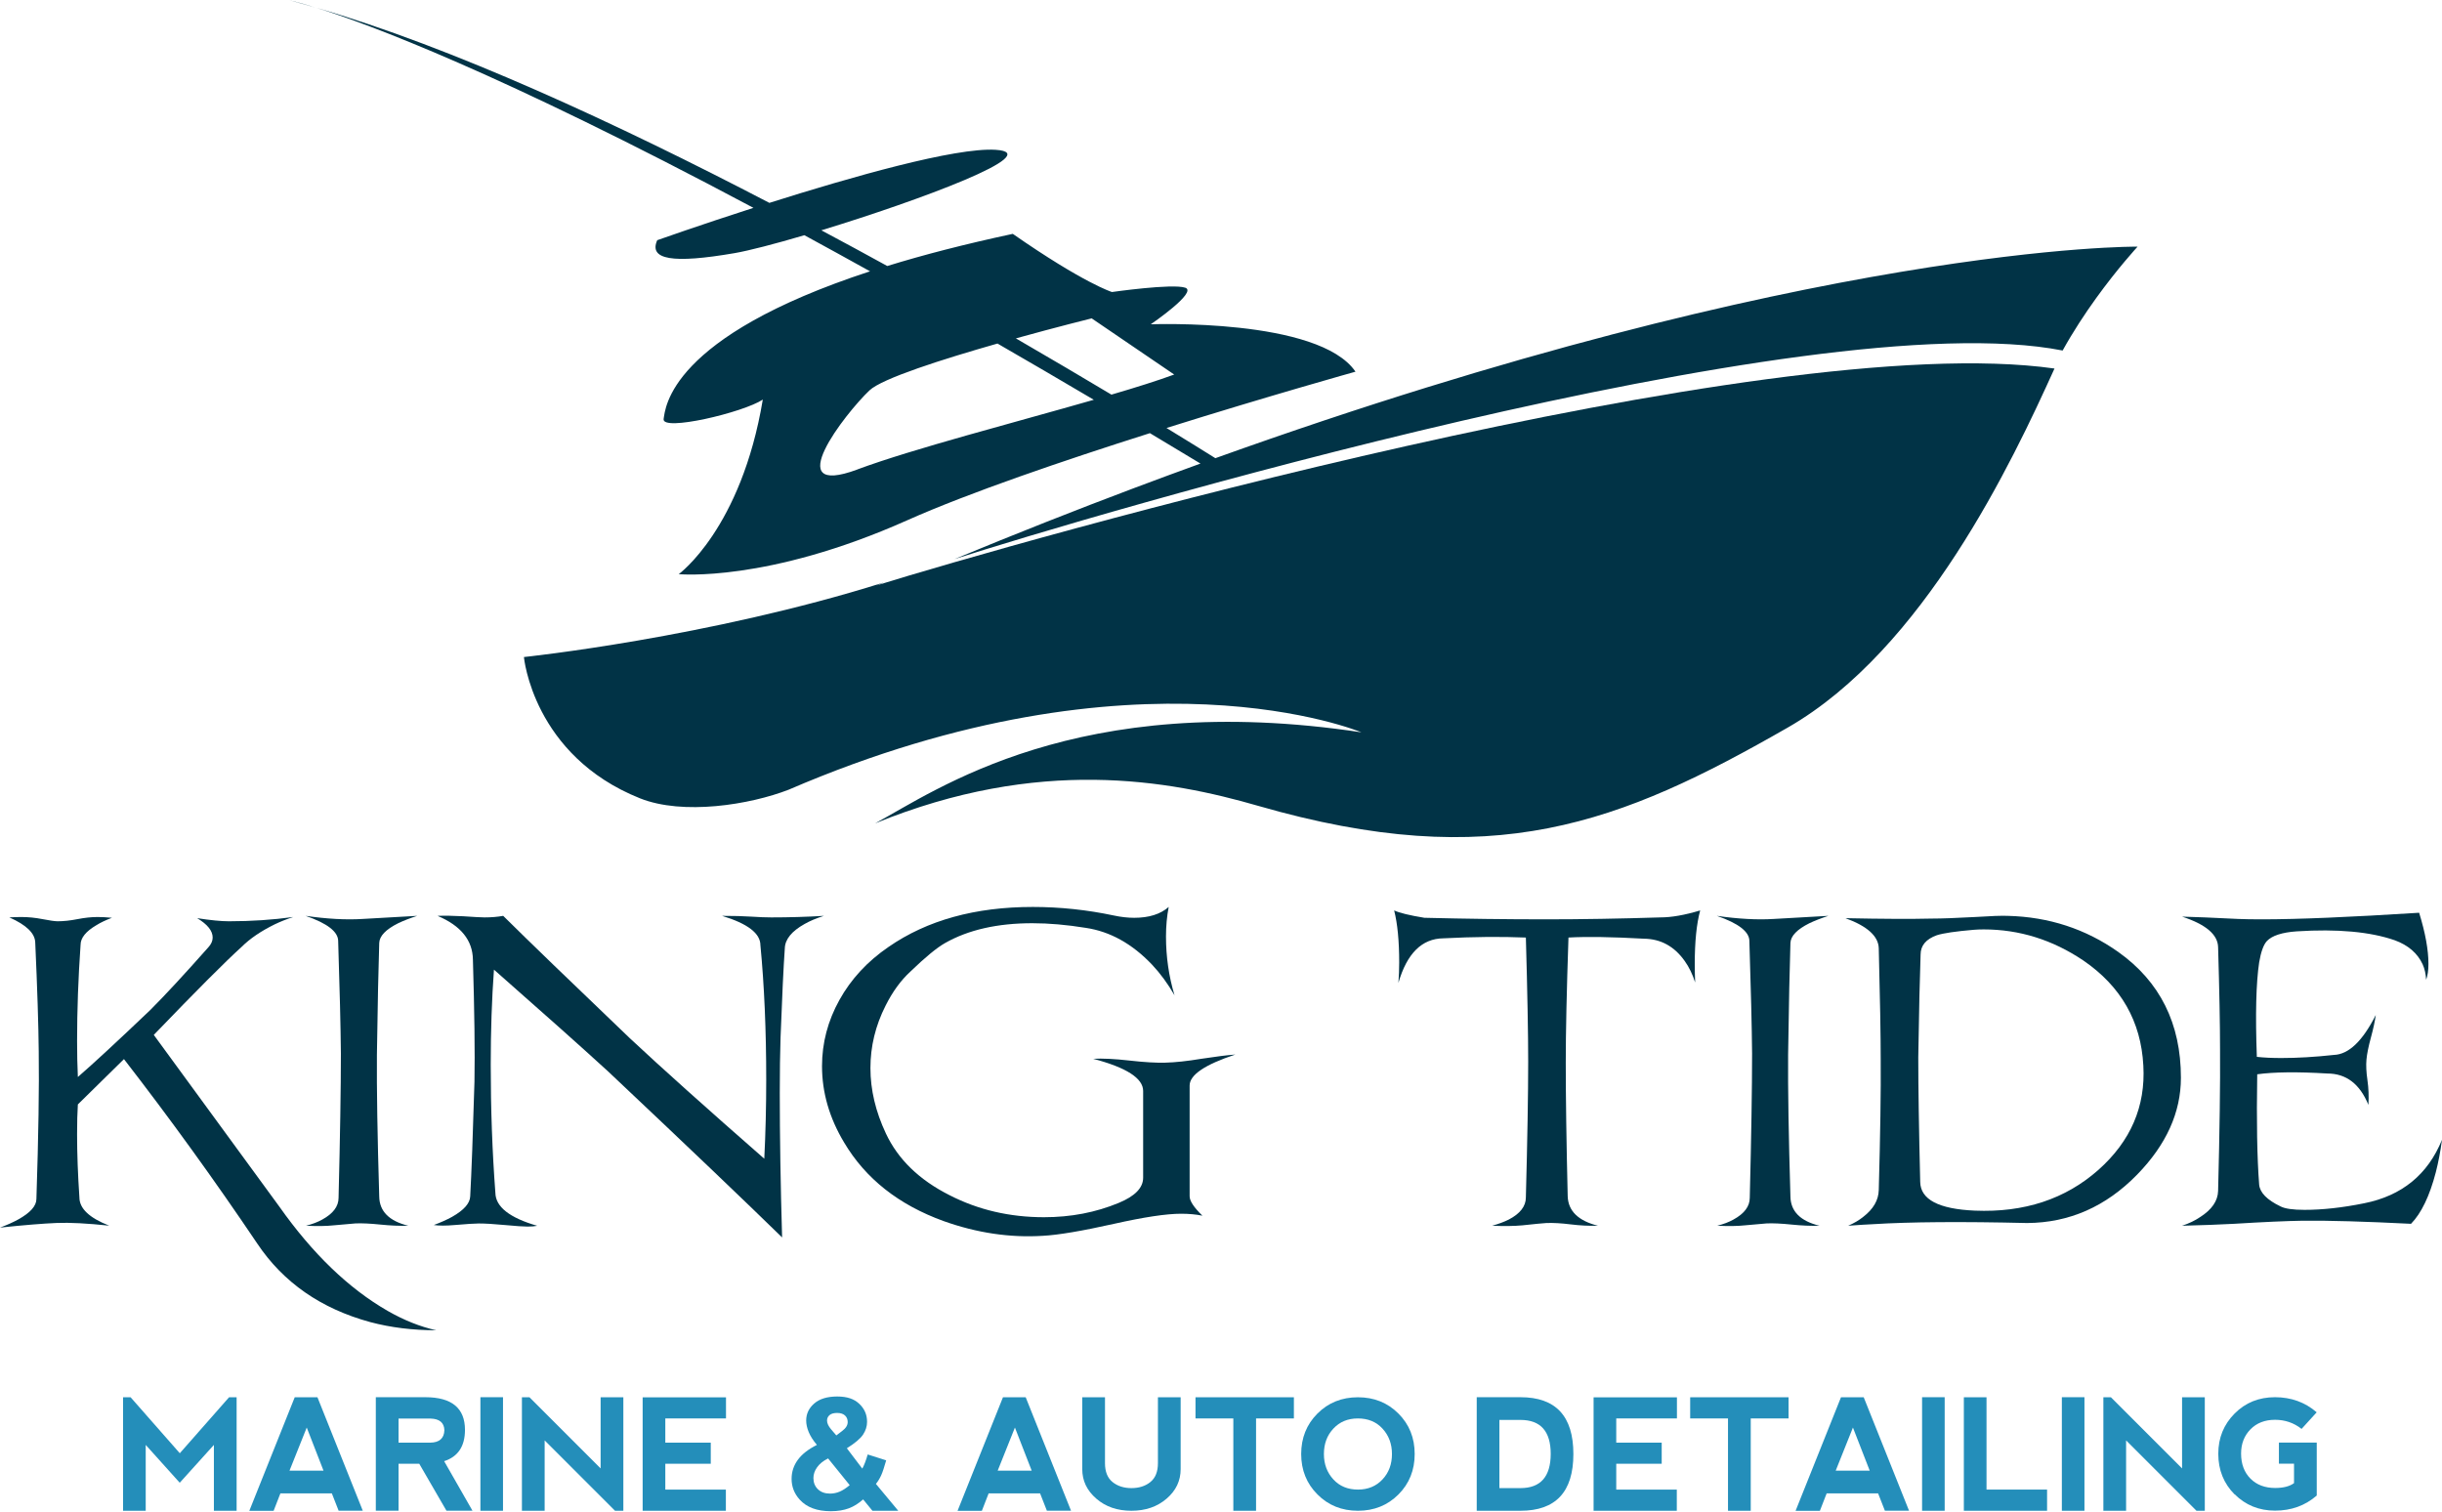 <?xml version="1.0" encoding="UTF-8"?> <svg xmlns="http://www.w3.org/2000/svg" id="Layer_1" data-name="Layer 1" width="5.25in" height="3.25in" viewBox="0 0 378.24 234.02"><defs><style> .cls-1 { fill: #248eba; } .cls-1, .cls-2 { stroke-width: 0px; } .cls-2 { fill: #013346; } </style></defs><g><path class="cls-2" d="M5.46,145.94c-.04-1.44-1.38-2.74-4.02-3.9.64-.04,1.26-.06,1.86-.06,1.08,0,2.18.11,3.3.33,1.12.22,1.9.33,2.34.33.92,0,1.94-.11,3.06-.33,1.12-.22,2.16-.33,3.12-.33.64,0,1.38.04,2.22.12-.96.36-1.76.74-2.4,1.14-1.64.96-2.46,1.98-2.46,3.05-.36,5.15-.54,10.12-.54,14.9,0,2,.04,3.85.12,5.57,2.36-2.04,6.1-5.5,11.22-10.38,2.28-2.28,5.28-5.52,9-9.72.44-.48.66-.98.66-1.5,0-1.04-.8-2.04-2.4-3,2.08.32,3.72.48,4.92.48,3.44,0,6.76-.22,9.96-.66-1,.32-1.96.7-2.88,1.14-2.12,1.04-3.82,2.2-5.1,3.47-2.48,2.24-7.02,6.79-13.62,13.65l19.44,26.59c5.16,7.31,10.76,12.7,16.8,16.17,2.52,1.44,5.02,2.44,7.5,2.99-3.64,0-7.04-.42-10.2-1.26-7.64-2.08-13.48-6.14-17.52-12.18-6.6-9.8-13.48-19.32-20.64-28.56l-7.14,7.02c-.08,1.24-.12,2.78-.12,4.62,0,2.96.12,6.22.36,9.78,0,1.72,1.54,3.18,4.62,4.38-3.4-.36-6.1-.5-8.1-.42-2.16.09-5.1.33-8.82.72,1.08-.4,2.02-.82,2.82-1.26,1.88-1.04,2.82-2.1,2.82-3.18.32-9.73.44-17.36.36-22.89-.04-4.08-.22-9.69-.54-16.82Z"></path><path class="cls-2" d="M52.38,145.7c0-1.44-1.68-2.74-5.04-3.9,3.32.48,6.26.64,8.82.48l8.46-.48c-1.12.36-2.1.74-2.94,1.14-1.92.96-2.9,1.98-2.94,3.06-.12,3.52-.24,9.29-.36,17.3-.04,5.33.08,12.66.36,21.99.04,2.28,1.54,3.79,4.5,4.51-1.32.04-2.76-.02-4.32-.18-1.56-.16-2.84-.22-3.84-.18-.6.04-1.74.14-3.42.3-1.08.12-2.5.14-4.26.06.96-.24,1.8-.56,2.52-.96,1.68-.92,2.52-2.04,2.52-3.36.24-9.52.36-16.98.36-22.38-.04-4.2-.18-10-.42-17.4Z"></path><path class="cls-2" d="M67.8,141.8c1.08-.04,2.38-.02,3.9.06,1.76.12,2.88.18,3.36.18,1.04,0,2-.08,2.88-.24,3.92,3.88,10.46,10.2,19.62,18.96,4.92,4.6,11.86,10.82,20.82,18.66.2-3.99.3-8.07.3-12.22,0-7.67-.3-14.62-.9-20.85,0-1.84-1.98-3.35-5.94-4.55,1.8,0,3.31.04,4.53.12,1.22.08,2.25.12,3.09.12,2.76,0,5.48-.08,8.16-.24-1.16.36-2.16.78-3,1.26-2,1.12-3.02,2.37-3.06,3.77-.2,2.83-.42,7.44-.66,13.83-.08,2.43-.12,5.29-.12,8.56,0,6.7.12,14.17.36,22.39-5.4-5.28-14.39-13.87-26.99-25.75-4.2-3.84-10.08-9.08-17.64-15.73-.33,4.52-.5,9.43-.5,14.71,0,6.88.24,13.51.72,19.87.04,2.16,2.2,3.86,6.48,5.1-.4.08-.9.12-1.5.12-.64,0-1.81-.08-3.51-.24-1.7-.16-3.05-.24-4.05-.24-.6,0-1.84.08-3.72.24-1.36.12-2.44.12-3.24,0,1.08-.4,2.02-.82,2.82-1.26,1.84-1.04,2.78-2.1,2.82-3.18.2-3.64.42-9.56.66-17.76.08-4.56,0-10.86-.24-18.9-.04-3-1.86-5.26-5.46-6.78Z"></path><path class="cls-2" d="M181.02,140.42c-.28,1.45-.42,2.97-.42,4.58,0,3.13.44,6.17,1.32,9.1-1.04-1.8-2.2-3.38-3.48-4.74-3.08-3.24-6.5-5.14-10.26-5.7-2.96-.48-5.72-.72-8.28-.72-5.4,0-9.9,1.02-13.5,3.06-1.28.72-3.08,2.2-5.4,4.44-1.48,1.36-2.76,3.12-3.84,5.28-1.56,3.08-2.34,6.3-2.34,9.66s.8,6.74,2.4,10.14c1.88,4,5.16,7.18,9.84,9.54,4.44,2.28,9.32,3.42,14.64,3.42,4.16,0,8.02-.74,11.58-2.22,2.52-1.04,3.78-2.34,3.78-3.9v-13.44c0-1.96-2.58-3.62-7.74-4.98,1.44-.08,3.31.01,5.61.27,2.3.26,4.15.37,5.55.33,1.56-.04,3.42-.24,5.58-.6,2.36-.36,4.12-.58,5.28-.66-4.72,1.56-7.08,3.16-7.08,4.8v17.16c0,.72.66,1.72,1.98,3-1-.2-2.1-.3-3.3-.3-2.28,0-5.74.52-10.38,1.56-5,1.12-8.68,1.74-11.04,1.86-5.08.32-10.2-.44-15.36-2.28-6.96-2.52-12.1-6.58-15.42-12.18-2.28-3.8-3.42-7.74-3.42-11.82,0-3.6.9-7.02,2.7-10.26,1.8-3.24,4.34-5.98,7.62-8.22,5.96-4.12,13.4-6.18,22.32-6.18,4.2,0,8.38.44,12.54,1.32,1.12.24,2.18.36,3.18.36,2.28,0,4.06-.56,5.34-1.68Z"></path><path class="cls-2" d="M236.34,145.16c-3.88-.16-8.14-.12-12.78.12-3.32.04-5.64,2.34-6.96,6.9.08-1.04.12-2.09.12-3.14,0-3.34-.26-6.03-.78-8.08.8.38,2.36.76,4.68,1.14,6.4.16,12.7.24,18.9.24,5.44,0,11.34-.1,17.7-.3,1.68,0,3.72-.36,6.12-1.08-.56,2.08-.84,4.84-.84,8.28,0,.92.02,1.88.06,2.88-.4-1.27-.94-2.38-1.62-3.33-1.6-2.26-3.69-3.41-6.28-3.45-4.99-.28-8.89-.34-11.72-.18-.28,8.24-.42,14.7-.42,19.38,0,5.4.1,12.3.3,20.7.08,2.28,1.64,3.8,4.68,4.56-1.36.04-2.77-.03-4.23-.21-1.46-.18-2.71-.25-3.75-.21-.64.04-1.88.16-3.72.36-1.28.12-2.84.14-4.68.06,1-.28,1.86-.6,2.58-.96,1.76-.92,2.64-2.06,2.64-3.42.24-9,.36-16.02.36-21.06,0-4.28-.12-10.68-.36-19.2Z"></path><path class="cls-2" d="M270.96,145.7c0-1.44-1.68-2.74-5.04-3.9,3.32.48,6.26.64,8.82.48l8.46-.48c-1.12.36-2.1.74-2.94,1.14-1.92.96-2.9,1.98-2.94,3.06-.12,3.52-.24,9.29-.36,17.3-.04,5.33.08,12.66.36,21.99.04,2.28,1.54,3.79,4.5,4.51-1.32.04-2.76-.02-4.32-.18-1.56-.16-2.84-.22-3.84-.18-.6.04-1.74.14-3.42.3-1.08.12-2.5.14-4.26.06.96-.24,1.8-.56,2.52-.96,1.68-.92,2.52-2.04,2.52-3.36.24-9.52.36-16.98.36-22.38-.04-4.2-.18-10-.42-17.4Z"></path><path class="cls-2" d="M337.8,166.88c0,5.36-2.26,10.36-6.78,15-4.84,4.96-10.52,7.46-17.04,7.5-10.16-.24-18.12-.18-23.88.18-.92.04-2.2.12-3.84.24.92-.4,1.7-.86,2.34-1.38,1.56-1.2,2.36-2.58,2.4-4.14.24-8.64.34-15.38.3-20.22,0-3.76-.1-9.5-.3-17.22-.04-1.88-1.76-3.44-5.16-4.68,5.72.12,10.2.14,13.44.06,1.44,0,3.64-.08,6.6-.24,2.48-.16,4.18-.22,5.1-.18,6.36.16,12.06,2.02,17.1,5.58,6.48,4.6,9.72,11.1,9.72,19.5ZM331.98,164.99c-.36-6.85-3.46-12.28-9.3-16.28-4.76-3.2-9.9-4.81-15.42-4.81-.56,0-1.08.02-1.56.06-2.8.24-4.7.52-5.7.84-1.68.6-2.52,1.6-2.52,3-.12,3.2-.24,8.51-.36,15.92,0,4.65.1,11.08.3,19.29.04,2.72,2.86,4.21,8.46,4.45,7.64.32,14.02-1.78,19.14-6.31,5-4.45,7.32-9.83,6.96-16.16Z"></path><path class="cls-2" d="M337.98,141.92c1.8.04,4.7.16,8.7.36.96.04,2.18.06,3.66.06,5.52,0,13.64-.34,24.36-1.02.96,3.12,1.44,5.76,1.44,7.92,0,1-.12,1.82-.36,2.46-.04-.88-.22-1.68-.54-2.4-.8-1.72-2.24-2.96-4.32-3.72-3.8-1.32-8.86-1.78-15.18-1.38-2.28.16-3.82.66-4.62,1.5-.52.56-.92,1.66-1.2,3.3-.48,3.2-.6,8.08-.36,14.64,1.08.12,2.34.18,3.78.18,2.52,0,5.24-.16,8.16-.48,2.28-.08,4.44-2.14,6.48-6.18-.12.92-.37,2.08-.75,3.48-.38,1.4-.61,2.54-.69,3.42-.08.88-.03,1.94.15,3.18s.23,2.52.15,3.84c-1.32-3.24-3.44-4.86-6.36-4.86-4.64-.28-8.26-.24-10.86.12-.12,7.28-.02,12.98.3,17.1.12,1.24,1.22,2.36,3.3,3.36.68.36,1.92.54,3.72.54,2.8,0,5.88-.34,9.24-1.02,5.84-1.16,9.86-4.44,12.06-9.84-.24,1.8-.56,3.48-.96,5.04-.96,3.68-2.24,6.34-3.84,7.98-7.12-.36-12.7-.52-16.74-.48-2.56.04-6.12.2-10.68.48-2.2.12-4.88.22-8.04.3,1.08-.36,2-.8,2.76-1.32,1.84-1.16,2.78-2.52,2.82-4.08.24-9.28.34-16.56.3-21.84,0-3.84-.1-9.14-.3-15.9-.04-1.96-1.9-3.54-5.58-4.74Z"></path></g><g><path class="cls-1" d="M19.06,233.95v-17.58h1.17l7.62,8.67,7.63-8.67h1.17v17.58h-3.52v-10.2s-5.29,5.86-5.29,5.86l-5.27-5.86v10.2h-3.52Z"></path><path class="cls-1" d="M38.62,233.95l7.03-17.58h3.52l7.02,17.57h-3.74s-1.05-2.68-1.05-2.68h-7.97l-1.05,2.7h-3.75ZM47.51,221.06l-2.67,6.68h5.27l-2.6-6.68Z"></path><path class="cls-1" d="M68.8,226.28l4.38,7.66h-4.03l-4.21-7.27h-3.21v7.27h-3.52v-17.58h7.66c4.1,0,6.15,1.69,6.15,5.06,0,2.54-1.08,4.16-3.23,4.85ZM61.73,223.4h4.92c1.41-.02,2.14-.67,2.18-1.93-.04-1.16-.75-1.76-2.14-1.8h-4.96v3.74Z"></path><path class="cls-1" d="M74.41,216.36h3.5v17.59h-3.5v-17.59Z"></path><path class="cls-1" d="M80.84,233.95v-17.58h1.17l11.02,11.02v-11.02h3.52v17.58h-1.29l-10.9-10.9v10.9h-3.52Z"></path><path class="cls-1" d="M99.54,233.95v-17.57h12.91s0,3.27,0,3.27h-9.4v3.75h7.04v3.27h-7.04v4h9.38v3.28h-12.89Z"></path><path class="cls-1" d="M139.13,233.95h-4l-1.44-1.76c-.7.62-1.43,1.09-2.21,1.38s-1.71.45-2.79.45c-2.14,0-3.75-.6-4.83-1.8-.84-.93-1.25-2-1.25-3.21,0-1.1.33-2.09.98-2.97s1.64-1.64,2.94-2.29c-.59-.7-1.01-1.36-1.27-1.99s-.39-1.22-.39-1.79c0-1.04.42-1.92,1.25-2.64s2.02-1.08,3.56-1.08,2.62.38,3.42,1.14,1.2,1.68,1.2,2.78c0,.7-.21,1.36-.62,1.98s-1.25,1.33-2.51,2.12l2.39,3.15c.28-.5.56-1.23.84-2.19l2.86.91c-.3,1.05-.55,1.83-.77,2.31s-.49.94-.82,1.34l3.46,4.16ZM128.25,225.85c-.76.38-1.32.84-1.7,1.38s-.56,1.09-.56,1.65c0,.71.23,1.29.7,1.74s1.09.67,1.87.67c.52,0,1.01-.1,1.49-.3s1-.54,1.56-1.01l-3.35-4.14ZM129.54,222.28l.89-.68c.58-.43.87-.89.87-1.39,0-.42-.14-.76-.42-1.02s-.69-.39-1.22-.39-.91.11-1.17.33-.39.51-.39.85c0,.41.21.86.63,1.36l.81.94Z"></path><path class="cls-1" d="M148.32,233.95l7.03-17.58h3.52l7.02,17.57h-3.74s-1.05-2.68-1.05-2.68h-7.97l-1.05,2.7h-3.75ZM157.2,221.06l-2.67,6.68h5.27l-2.6-6.68Z"></path><path class="cls-1" d="M171.15,216.37v10.2c0,1.33.39,2.3,1.17,2.93s1.76.94,2.93.94,2.15-.31,2.93-.94,1.17-1.6,1.17-2.93v-10.2h3.52v11.13c0,1.8-.72,3.32-2.17,4.57s-3.26,1.88-5.45,1.88-4-.62-5.45-1.88-2.17-2.77-2.17-4.57v-11.13h3.52Z"></path><path class="cls-1" d="M200.41,216.37v3.28h-5.86v14.3h-3.52v-14.3h-5.86v-3.28h15.23Z"></path><path class="cls-1" d="M204.06,231.42c-1.68-1.68-2.52-3.77-2.52-6.26s.84-4.59,2.52-6.27,3.77-2.52,6.27-2.52,4.59.84,6.27,2.52,2.52,3.77,2.52,6.27-.84,4.59-2.52,6.27-3.77,2.52-6.27,2.52-4.59-.84-6.27-2.53ZM210.34,230.67c1.55,0,2.82-.53,3.8-1.58s1.46-2.36,1.46-3.93-.49-2.87-1.46-3.93-2.25-1.58-3.82-1.58-2.82.53-3.8,1.58-1.46,2.36-1.46,3.93.49,2.87,1.46,3.93,2.25,1.58,3.82,1.58Z"></path><path class="cls-1" d="M228.73,233.95v-17.59h6.77c5.47,0,8.2,2.93,8.2,8.8s-2.73,8.79-8.2,8.79h-6.77ZM235.5,230.44c3.12,0,4.68-1.77,4.69-5.29,0-3.52-1.57-5.27-4.69-5.27h-3.26v10.56h3.26Z"></path><path class="cls-1" d="M246.83,233.95v-17.57h12.91s0,3.27,0,3.27h-9.4v3.75h7.04v3.27h-7.04v4h9.38v3.28h-12.89Z"></path><path class="cls-1" d="M277.03,216.37v3.28h-5.86v14.3h-3.52v-14.3h-5.86v-3.28h15.23Z"></path><path class="cls-1" d="M278.12,233.95l7.03-17.58h3.52l7.02,17.57h-3.74s-1.05-2.68-1.05-2.68h-7.97l-1.05,2.7h-3.75ZM287,221.06l-2.67,6.68h5.27l-2.6-6.68Z"></path><path class="cls-1" d="M297.71,216.36h3.5v17.59h-3.5v-17.59Z"></path><path class="cls-1" d="M307.69,216.37v14.3h9.38v3.28h-12.89v-17.58h3.52Z"></path><path class="cls-1" d="M319.36,216.36h3.5v17.59h-3.5v-17.59Z"></path><path class="cls-1" d="M325.79,233.95v-17.58h1.17l11.02,11.02v-11.02h3.52v17.58h-1.29l-10.9-10.9v10.9h-3.52Z"></path><path class="cls-1" d="M346.12,231.42c-1.68-1.68-2.53-3.78-2.53-6.3,0-2.47.85-4.54,2.53-6.23s3.76-2.53,6.25-2.53,4.66.78,6.46,2.34l-2.34,2.57c-1.2-.94-2.57-1.41-4.11-1.41-1.58,0-2.85.5-3.81,1.48s-1.45,2.23-1.45,3.75c0,1.63.5,2.93,1.46,3.89s2.24,1.44,3.82,1.44c1.27,0,2.24-.25,2.92-.75v-3.01h-2.34s0-3.27,0-3.27h5.86v8.2c-1.79,1.56-3.94,2.34-6.46,2.34-2.48,0-4.57-.85-6.25-2.53Z"></path></g><g><path class="cls-2" d="M49.03,1.15c-2.87-.9-4.15-1.15-4.15-1.15,1.36.35,2.75.74,4.15,1.15Z"></path><path class="cls-2" d="M135.75,90.62c.39-.16.78-.31,1.17-.47-27.28,8.59-55.77,11.56-55.77,11.56,0,0,1.39,15.25,17.97,21.88,6.68,2.67,17.02,1,23.03-1.33,54.21-23.36,88.72-8.89,88.72-8.89-44.15-6.68-65.97,9.09-75.32,14.1,25.37-10.35,45.42-6.73,59.33-2.71,36.39,10.5,56.03,2.78,82.03-12.13,21.08-12.09,34.77-41.17,41.31-55.61-44.91-6.38-161.66,27.13-182.47,33.6Z"></path><path class="cls-2" d="M188.25,70.91c-1.62-1.02-4.2-2.62-7.57-4.68,15.84-4.97,29.27-8.72,29.27-8.72-5.67-8.35-31.71-7.34-31.71-7.34,0,0,7.34-5.01,5.34-5.67-2-.67-11.35.67-11.35.67,0,0-4.34-1.34-15.36-9.01-7.47,1.6-13.9,3.27-19.44,4.98-3.33-1.83-6.74-3.68-10.21-5.53,15.16-4.63,34.98-11.98,26.98-12.47-6.26-.38-22.32,4.2-35.03,8.22C95.53,19.04,69.93,7.21,49.03,1.15c7.97,2.49,28.24,9.97,67.67,30.98-8.47,2.73-14.9,5.01-14.9,5.01-1.34,3.01,2.33,3.67,12.01,2,2.23-.39,6.17-1.41,10.78-2.77,3.27,1.78,6.66,3.64,10.17,5.59-31.17,10.2-31.69,21.2-31.97,22.87-.33,2,12.35-1,15.36-3-3.34,20.03-13.02,27.04-13.02,27.04,0,0,13.69,1.34,35.38-8.34,9.58-4.27,24.23-9.26,37.6-13.5,2.56,1.53,5.18,3.11,7.83,4.71-3.42,1.24-6.89,2.52-10.42,3.85-8.87,3.34-18.1,6.98-27.68,10.95,19.69-6.34,132.58-39.99,171.64-32.31,3.29-5.93,7.27-11,9.61-13.79,1.22-1.45,2-2.3,2-2.3,0,0-50.12-.51-142.85,32.77ZM132.8,72.66c-12.16,4.51-1.87-8.7,1.87-12.25,1.96-1.86,11.35-4.84,19.83-7.26,4.78,2.76,9.76,5.66,14.92,8.71-12.27,3.53-27.94,7.57-36.62,10.79ZM172.16,61.07c-4.35-2.6-9.34-5.55-14.81-8.72,6.45-1.79,11.74-3.1,11.74-3.1l12.78,8.7c-2.56.94-5.92,2-9.71,3.11Z"></path></g></svg> 